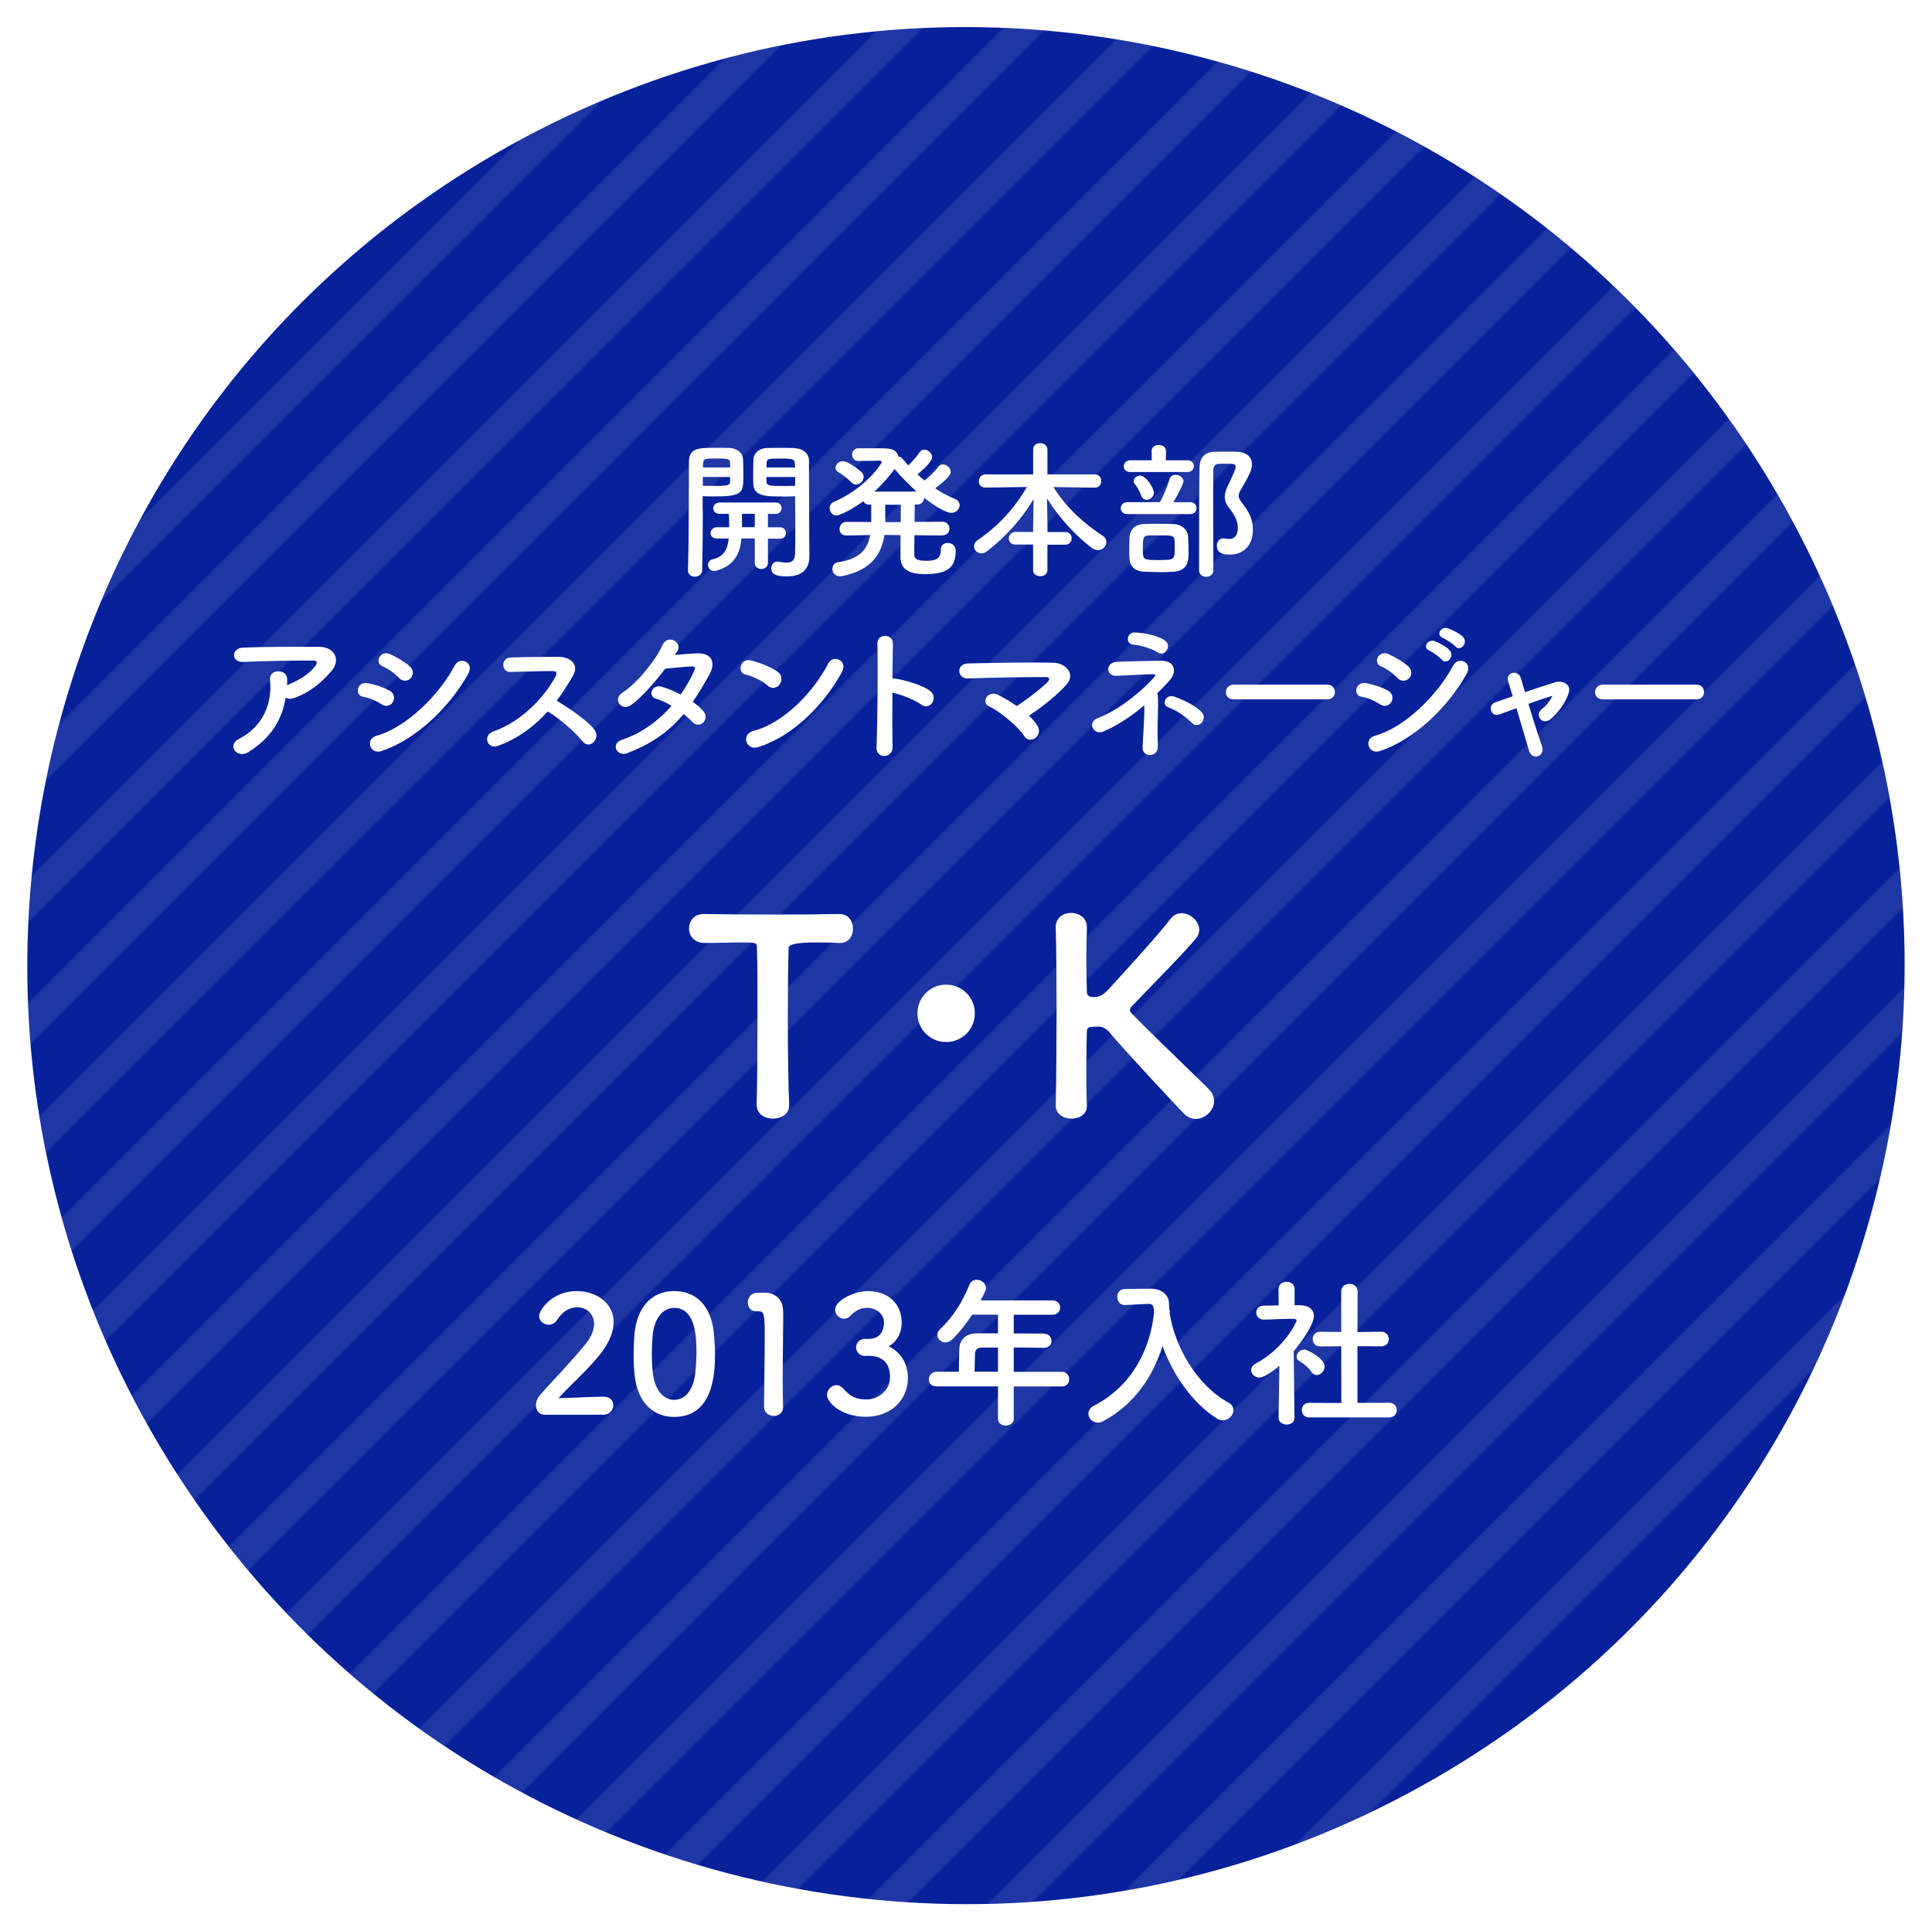 <?xml version="1.0" encoding="UTF-8"?>
<svg id="_レイヤー_2" data-name="レイヤー 2" xmlns="http://www.w3.org/2000/svg" xmlns:xlink="http://www.w3.org/1999/xlink" viewBox="0 0 285.53 285.45">
  <defs>
    <style>
      .cls-1 {
        fill: none;
      }

      .cls-2 {
        fill: #fff;
      }

      .cls-3 {
        fill: #07219b;
      }

      .cls-4 {
        fill: url(#_新規パターンスウォッチ_4);
        opacity: .1;
      }
    </style>
    <pattern id="_新規パターンスウォッチ_4" data-name="新規パターンスウォッチ 4" x="0" y="0" width="288" height="348" patternTransform="translate(-938.16 -1311.78) rotate(45) scale(.18)" patternUnits="userSpaceOnUse" viewBox="0 0 288 348">
      <g>
        <rect class="cls-1" width="288" height="348"/>
        <rect class="cls-2" x="221.5" y="0" width="25" height="348"/>
        <rect class="cls-2" x="149.5" y="0" width="25" height="348"/>
        <rect class="cls-2" x="77.5" y="0" width="25" height="348"/>
        <rect class="cls-2" x="5.5" y="0" width="25" height="348"/>
      </g>
    </pattern>
  </defs>
  <g id="design">
    <g>
      <g>
        <path class="cls-3" d="M142.89,283.45c-50.18,0-96.92-26.97-121.98-70.37C-17.88,145.89,5.22,59.67,72.41,20.87,93.8,8.53,118.08,2,142.63,2c50.18,0,96.92,26.97,121.98,70.37,18.79,32.55,23.78,70.47,14.06,106.77-9.73,36.3-33.01,66.64-65.56,85.44-21.39,12.35-45.67,18.87-70.22,18.87Z"/>
        <path class="cls-2" d="M142.63,4c47.94,0,94.56,24.87,120.25,69.37,38.3,66.34,15.57,151.17-50.77,189.47-21.84,12.61-45.69,18.61-69.22,18.61-47.94,0-94.56-24.88-120.25-69.37C-15.66,145.74,7.07,60.91,73.41,22.61,95.25,10,119.11,4,142.63,4m0-4h0c-24.91,0-49.53,6.62-71.22,19.14C38.4,38.2,14.79,68.97,4.92,105.79S.12,181.07,19.18,214.08c12.76,22.1,31.18,40.38,53.28,52.86,21.45,12.11,45.8,18.52,70.43,18.52s49.53-6.62,71.22-19.14c33.01-19.06,56.62-49.83,66.49-86.65s4.8-75.28-14.26-108.29c-12.76-22.1-31.18-40.38-53.28-52.86C191.63,6.4,167.27,0,142.64,0h0Z"/>
      </g>
      <circle class="cls-4" cx="142.76" cy="142.73" r="138.7"/>
      <g>
        <path class="cls-2" d="M103.87,75.34c0,2.46-.02,5.79-.09,8.93,0,.64-.55,.97-1.08,.97s-1.03-.33-1.03-.92v-.04c.15-4.07,.11-11.35,.15-16,0-2.02,1.34-2.09,3.78-2.09,.88,0,1.78,0,2.2,.02,1.12,.04,1.98,.73,2.02,1.69,.02,.75,.04,1.52,.04,2.27,0,2.71-.02,3.21-4.47,3.21-.59,0-1.14-.02-1.54-.04v2Zm4.05-6.25c0-.24-.02-.46-.02-.66-.04-.64-.29-.66-1.98-.66-1.83,0-1.98,.04-2.02,.84,0,.15-.02,.31-.02,.48h4.05Zm-4.05,1.41v1.3c.33,.02,.99,.02,1.67,.02,2.18,0,2.33-.09,2.35-.68,0-.2,.02-.42,.02-.64h-4.05Zm9.62,9.09v3.59c0,.62-.48,.92-.97,.92s-.97-.31-.97-.92v-3.59h-1.96c-.24,2.35-1.12,3.98-3.61,4.73-.15,.04-.29,.07-.42,.07-.62,0-.92-.46-.92-.9,0-.37,.22-.73,.64-.81,1.74-.37,2.27-1.58,2.42-3.08h-1.72c-.66,0-.97-.4-.97-.81s.35-.86,.97-.86h1.78v-.35c0-.57-.02-1.12-.04-1.63h-1.34c-.66,0-.97-.4-.97-.81s.35-.86,.97-.86h8.23c.62,0,.9,.42,.9,.84s-.29,.84-.9,.84h-1.12v1.98h1.76c.62,0,.9,.42,.9,.84s-.29,.84-.9,.84h-1.76Zm-1.94-3.65h-1.89v1.98h1.89v-1.98Zm4.36-2.55c-2.77,0-4.51-.02-4.58-1.87-.02-.42-.02-.88-.02-1.34,0-.75,.02-1.52,.04-2.27,.04-.97,.86-1.65,1.98-1.69,.42-.02,1.36-.02,2.27-.02,.66,0,1.28,0,1.65,.02,1.65,.09,2.31,.92,2.31,1.89v1.63c0,3.3,.04,6.91,.04,9.73,0,1.06,.02,1.98,.02,2.75,0,1.58-.77,2.97-3.26,2.97-1.5,0-2.38-.2-2.38-1.21,0-.48,.33-.97,.9-.97,.07,0,.11,.02,.18,.02,.44,.07,.84,.13,1.19,.13,.73,0,1.23-.26,1.25-1.34,.02-.88,.04-1.89,.04-2.93,0-1.58-.02-3.26-.02-4.64v-.9c-.4,.02-.99,.04-1.63,.04Zm1.58-4.29c0-1.3-.09-1.32-2.09-1.32-1.83,0-2.07,.02-2.11,.68,0,.2-.02,.42-.02,.64h4.22Zm.04,1.41h-4.27c0,.22,.02,.44,.02,.64,.02,.68,.51,.68,2.46,.68,.73,0,1.47,0,1.78-.02v-1.3Z"/>
        <path class="cls-2" d="M139.25,79.15l-4.11-.04c-.02,1.41-.02,2.6-.02,2.88,.04,.81,.75,.9,1.83,.9,1.41,0,2.09-.35,2.09-1.65,0-.68,.48-.99,1.01-.99,.44,0,1.19,.22,1.19,1.21,0,2.6-1.47,3.39-4.47,3.39-1.19,0-3.7-.02-3.7-2.55,0-.29,0-1.65,.02-3.21l-2.38-.02c-.4,2.68-1.8,5.17-6.18,6.07-.13,.02-.26,.04-.37,.04-.77,0-1.14-.55-1.14-1.1,0-.44,.26-.9,.79-.97,3.32-.46,4.44-2.02,4.8-4.03l-3.5,.07h-.02c-.7,0-1.01-.46-1.01-.95,0-.53,.35-1.06,1.03-1.06l3.65,.02v-2.57h-.26c-.48,0-.77-.22-.92-.51-1.72,1.28-3.48,2.11-3.96,2.11-.59,0-1.01-.53-1.01-1.08,0-.37,.2-.75,.66-.95,4.58-1.94,7.04-5.61,7.04-5.85,0-.15-.13-.22-.35-.22-.81,.02-1.85,.04-3.1,.04-.62,0-.92-.46-.92-.92s.31-.95,.92-.95h3.1c1.41,0,2.53,.02,2.82,1.23,.22,0,.42,.11,.59,.31,.29,.33,.57,.66,.88,.99,.64-.62,1.3-1.39,1.63-1.91,.2-.31,.46-.42,.73-.42,.57,0,1.14,.53,1.14,1.1,0,.75-1.69,2.18-2.16,2.55,.35,.33,.68,.62,1.06,.92,.75-.59,1.58-1.43,2.02-2.02,.2-.26,.44-.37,.7-.37,.55,0,1.14,.55,1.14,1.12,0,.48-.73,1.25-2.31,2.42,.92,.62,1.89,1.14,2.93,1.56,.48,.2,.7,.57,.7,.92,0,.57-.51,1.14-1.23,1.14-.9,0-2.64-1.14-4.03-2.24v.04c0,.48-.33,.97-1.03,.97h-.35c0,.66-.02,1.58-.02,2.57l4.09-.02c.7,0,1.06,.51,1.06,1.01s-.33,.99-1.03,.99h-.02Zm-13.42-7.83c-.62-.68-1.56-1.32-1.91-1.52-.31-.18-.44-.42-.44-.66,0-.48,.48-.97,1.1-.97,.88,0,2.71,1.56,2.77,1.63,.2,.22,.29,.46,.29,.68,0,.62-.57,1.14-1.14,1.14-.24,0-.46-.09-.66-.31Zm9.64,1.34c-1.23-1.1-2.38-2.29-3.26-3.34-.79,1.08-1.78,2.24-2.97,3.34h6.23Zm-2.35,4.51c0-.99,0-1.91,.02-2.57h-2.31v2.07c0,.18,.02,.33,.02,.51h2.27Z"/>
        <path class="cls-2" d="M154.8,80.49v3.78c0,.59-.53,.9-1.06,.9s-1.06-.31-1.06-.9v-3.78h-2.6c-.68,0-.99-.44-.99-.9s.35-.97,.99-.97h2.6v-.55l.07-4.29c-1.69,2.84-4.11,5.59-6.91,7.72-.26,.2-.55,.29-.79,.29-.62,0-1.1-.48-1.1-1.03,0-.33,.18-.68,.57-.95,2.86-1.94,5.39-4.6,7.24-7.83l-6.09,.09h-.02c-.68,0-.99-.46-.99-.92,0-.51,.35-1.03,1.01-1.03h7.02v-3.67c0-.64,.51-.95,1.03-.95s1.08,.33,1.08,.95v3.67h7c.64,0,.95,.48,.95,.99s-.31,.97-.95,.97h-.02l-6.09-.09c1.94,3.17,4.66,5.48,7.3,7.22,.37,.26,.53,.57,.53,.9,0,.62-.57,1.21-1.28,1.21-.24,0-.51-.09-.77-.26-2.33-1.69-4.93-4.49-6.73-7.39l.07,4.4v.57h2.62c.64,0,.95,.46,.95,.92s-.31,.95-.95,.95h-2.62Z"/>
        <path class="cls-2" d="M166.61,75.98c-.66,0-.97-.42-.97-.84,0-.46,.33-.92,.97-.92h4.82c.44-.77,1.1-2.31,1.39-3.34,.13-.51,.53-.7,.92-.7,.55,0,1.17,.42,1.17,.97,0,.31-.81,1.96-1.5,3.08h2.51c.62,0,.92,.44,.92,.88s-.31,.88-.92,.88h-9.31Zm.46-6.21c-.68,0-.99-.42-.99-.84,0-.44,.35-.9,.99-.9h3.15l-.02-1.34v-.02c0-.62,.53-.9,1.06-.9s1.06,.31,1.06,.9v.02l-.02,1.34h3.19c.64,0,.95,.44,.95,.86,0,.44-.31,.88-.95,.88h-8.4Zm4.33,14.79c-.88,0-1.76-.02-2.42-.07-1.43-.09-2.02-.95-2.07-2.02-.02-.46-.02-.86-.02-1.23,0-.62,.02-1.14,.04-1.8,.04-1.12,.81-1.91,2-1.98,.62-.02,1.36-.04,2.09-.04,.9,0,1.8,.02,2.46,.04,1.08,.04,2.07,.79,2.11,1.89,.02,.79,.07,1.47,.07,2.18,0,1.19,0,2.79-2.16,2.97-.57,.04-1.34,.07-2.11,.07Zm-2.73-11.29c-.31-.79-.62-1.32-.9-1.65-.15-.18-.22-.35-.22-.53,0-.44,.48-.79,.97-.79,.9,0,2.02,1.94,2.02,2.51s-.55,1.08-1.06,1.08c-.33,0-.64-.2-.81-.62Zm4.91,6.56c-.04-.7-.4-.7-2.35-.7-.57,0-1.12,0-1.52,.02-.77,.02-.81,.42-.81,2s0,1.63,2.38,1.63,2.33-.07,2.33-1.94c0-.31,0-.64-.02-1.01Zm6.25,.84c0-.55,.37-1.1,.97-1.1,.07,0,.15,0,.22,.02,.22,.04,.42,.07,.62,.07,.37,0,1.3-.09,1.3-1.67,0-1.06-.55-1.96-1.25-2.86-.51-.62-.68-1.17-.68-1.69,0-.62,.24-1.19,.53-1.8,.77-1.63,1.08-2.31,1.08-2.64,0-.46-.31-.46-1.52-.46-.35,0-.7,0-1.01,.02-.48,.02-.77,.4-.77,.86-.02,1.32-.02,2.66-.02,4.03,0,2.93,.02,5.96,.02,9.04v1.8c0,.64-.53,.97-1.03,.97-.55,0-1.08-.33-1.08-.97,0-9.35,.02-12.3,.07-15.18,.02-1.41,.73-2.31,2.18-2.33,.59-.02,1.23-.02,1.91-.02,.48,0,.97,0,1.45,.02,1.47,.04,2.2,.81,2.2,1.85,0,.84-.24,1.32-1.54,3.59-.29,.48-.42,.79-.42,1.08,0,.35,.2,.64,.59,1.14,.81,1.08,1.52,2.16,1.52,3.83,0,2.27-1.3,3.7-3.43,3.7-1.01,0-1.89-.22-1.89-1.28Z"/>
        <path class="cls-2" d="M36.77,111.14c-.88,.55-1.69,.31-2.07-.2-.37-.51-.29-1.28,.59-1.72,3.7-1.83,4.95-5.46,4.62-8.65-.09-.92,.51-1.34,1.21-1.34s1.34,.33,1.32,1.25c0,.26,0,.55-.02,.81,.07-.02,.11-.07,.18-.09,1.47-.59,3.15-1.58,4-2.77,.33-.46,.33-.79-.24-.79-2.46-.02-7.26,.04-10.34,.2-1.94,.09-1.83-2.02-.18-2.11,3.19-.15,7.99-.13,11.29-.13,2.29,0,3.34,1.91,1.8,3.65-1.45,1.65-3.06,3.06-5.46,3.92-.51,.18-.95,.13-1.25-.07-.55,3.37-2.2,5.98-5.46,8.03Z"/>
        <path class="cls-2" d="M56.39,104.1c-.81-.53-1.83-.97-2.73-1.12-1.32-.22-.9-2.31,.7-2,1.03,.2,2.22,.55,3.21,1.1,.7,.37,.79,1.14,.51,1.65-.29,.53-.97,.84-1.69,.37Zm0,6.91c-1.74,.57-2.46-1.8-.73-2.27,4.38-1.19,9.26-6.03,11.57-10.41,.73-1.36,2.93-.46,1.96,1.28-2.82,5.04-7.81,9.75-12.81,11.4Zm2.55-10.83c-.68-.7-1.56-1.34-2.4-1.69-1.25-.51-.37-2.46,1.12-1.8,.97,.44,2.09,1.08,2.93,1.83,.59,.53,.51,1.28,.11,1.72-.4,.44-1.17,.57-1.76-.04Z"/>
        <path class="cls-2" d="M73.62,110.24c-1.61,.59-2.35-1.56-.7-2.13,4-1.39,7.48-4.91,9.22-8.19,.2-.37,.11-.73-.37-.73-1.39-.02-4.42,.09-6.36,.13-1.32,.04-1.41-2.07,0-2.13,1.61-.07,4.84-.11,7.06-.11,1.98,0,3.1,1.25,2.24,2.75-.75,1.3-1.54,2.55-2.44,3.74,1.83,1.1,4.62,2.95,5.63,4.36,.88,1.23-.77,2.95-1.8,1.65-1.08-1.34-3.34-3.34-5.15-4.42-1.94,2.16-4.31,3.94-7.33,5.08Z"/>
        <path class="cls-2" d="M92.85,111.29c-1.76,.68-2.62-1.39-.95-1.94,3.04-1.01,5.48-2.9,7.35-5.02-.79-.48-1.61-.86-2.31-1.06-1.23-.33-.66-2.2,.88-1.76,.81,.22,1.8,.64,2.77,1.14,.75-1.06,1.36-2.13,1.85-3.15,.42-.9,.33-1.01-.24-.99-.88,.02-3.15,.24-3.89,.33-1.54,2.02-3.56,4.33-5.04,5.37-1.47,1.01-2.77-.9-1.28-1.83,2.13-1.32,5.08-5.04,5.87-6.93,.77-1.87,3.04-.51,2.27,.77-.11,.18-.24,.37-.4,.59,1.08-.09,2.29-.2,3.34-.24,2.27-.07,2.66,1.52,1.8,3.08-.81,1.47-1.63,2.84-2.49,4.09,.62,.44,1.19,.9,1.58,1.39,.51,.59,.35,1.3-.04,1.67-.4,.37-1.06,.48-1.56-.07-.33-.35-.79-.77-1.32-1.19-1.96,2.35-4.42,4.27-8.21,5.72Z"/>
        <path class="cls-2" d="M113.44,101.33c-.81-.75-2.22-1.39-3.26-1.63-1.32-.31-.77-2.53,.9-2.07,1.17,.33,2.82,.92,3.87,1.67,.68,.48,.64,1.32,.29,1.83-.35,.51-1.12,.81-1.8,.2Zm-1.36,9.09c-1.87,.59-2.57-1.91-.75-2.38,4.42-1.12,8.87-5.68,11.09-9.99,.7-1.36,2.97-.44,2,1.3-2.73,4.95-7.28,9.46-12.34,11.07Z"/>
        <path class="cls-2" d="M131.92,110.37c.04,1.78-2.46,1.85-2.38,.09,.15-3.56,.22-12.19,.13-15.36-.04-1.5,2.33-1.47,2.29,.02-.02,1.08-.04,2.99-.07,5.15,.11,0,.24,0,.37,.02,1.23,.2,4.09,.9,5.28,1.91,1.14,.97-.11,2.88-1.36,1.96-.95-.7-3.12-1.56-4.29-1.78-.02,3.04-.02,6.2,.02,7.99Z"/>
        <path class="cls-2" d="M153.37,107.36c.4,.75,.09,1.43-.42,1.76s-1.19,.31-1.61-.37c-.79-1.25-3.41-3.52-5.19-4.36-1.21-.57-.15-2.46,1.39-1.67,.84,.42,1.8,.99,2.73,1.63,1.25-.77,3.52-2.51,4.53-3.52,.29-.29,.46-.75-.2-.75-2.75-.02-8.12,.07-11.53,.2-1.65,.07-1.8-2.18-.02-2.22,3.45-.07,8.87-.18,12.52-.11,1.98,.02,3.41,1.69,2.07,3.21-1.32,1.52-3.61,3.34-5.57,4.62,.55,.53,1.01,1.06,1.3,1.58Z"/>
        <path class="cls-2" d="M171.15,103.97c-.04,1.63-.11,4.33-.04,6.38,.02,.86-.55,1.19-1.08,1.25-.53,.07-1.21-.33-1.17-1.14,.09-1.98,.29-4.4,.26-6.21-1.8,1.52-3.85,2.93-6.05,3.87-1.45,.62-2.46-1.36-.84-1.98,3.39-1.28,6.82-4.31,8.3-5.98,.29-.33,.33-.53-.18-.51-1.17,.02-3.89,.18-5.3,.24-1.63,.09-1.69-1.91-.11-2.05,1.5-.11,4.88-.13,6.53-.18,2.16-.07,2.55,1.58,1.39,2.9-.55,.62-1.17,1.28-1.83,1.91,.09,.31,.13,.75,.11,1.47Zm-.07-7.55c-.77-.51-2.53-1.08-3.61-1.14-1.17-.07-1.03-1.89,.35-1.8,1.21,.09,3.28,.4,4.36,1.21,.53,.4,.53,.99,.24,1.43s-.79,.66-1.34,.31Zm5.08,10.43c-.9-.88-2.24-1.87-3.48-2.29-1.1-.37-.44-2.07,.92-1.58,1.32,.48,3.17,1.36,4,2.29,.46,.51,.35,1.14,0,1.54-.35,.4-.97,.53-1.45,.04Z"/>
        <path class="cls-2" d="M182.34,103.37c-.79,0-1.17-.53-1.17-1.06s.42-1.12,1.17-1.12h13.82c.75,0,1.12,.55,1.12,1.1s-.37,1.08-1.12,1.08h-13.82Z"/>
        <path class="cls-2" d="M203.95,104.1c-.81-.53-1.83-.97-2.73-1.12-1.32-.22-.9-2.31,.7-2,1.03,.2,2.22,.55,3.21,1.1,.7,.37,.79,1.14,.51,1.65-.29,.53-.97,.84-1.69,.37Zm0,6.91c-1.74,.57-2.46-1.8-.73-2.27,4.38-1.19,9.26-6.03,11.57-10.41,.73-1.36,2.93-.46,1.96,1.28-2.82,5.04-7.81,9.75-12.81,11.4Zm2.55-10.83c-.68-.7-1.56-1.34-2.4-1.69-1.25-.51-.37-2.46,1.12-1.8,.97,.44,2.09,1.08,2.93,1.83,.59,.53,.51,1.28,.11,1.72-.4,.44-1.17,.57-1.76-.04Zm4.77-4c-1.12-.46-.24-1.78,.77-1.41,.59,.22,1.69,.79,2.18,1.32,.86,.92-.42,2.27-1.14,1.41-.29-.35-1.36-1.12-1.8-1.32Zm2-1.87c-1.12-.44-.33-1.78,.7-1.45,.59,.2,1.72,.75,2.22,1.25,.88,.88-.35,2.27-1.1,1.43-.31-.33-1.39-1.06-1.83-1.23Z"/>
        <path class="cls-2" d="M229.45,102.84c-.9,.26-2.2,.7-3.56,1.19,.66,2.22,1.45,4.73,1.98,6.18,.59,1.61-1.43,2.29-1.89,.75-.44-1.5-1.19-4.03-1.87-6.29-.92,.33-1.78,.66-2.49,.92-1.3,.48-1.85-1.36-.62-1.78,.77-.26,1.63-.57,2.57-.9-.26-.86-.48-1.58-.66-2.13-.24-.73,.13-1.21,.64-1.32,.46-.11,1.03,.15,1.21,.75,.15,.51,.37,1.23,.62,2.09,1.45-.48,2.97-.99,4.44-1.45,1.1-.33,2.46,.26,2,1.63-.51,1.5-1.5,2.79-2.6,3.76-1.25,1.1-2.49-.51-1.36-1.43,.62-.48,1.23-1.23,1.56-1.94l.02-.02Z"/>
        <path class="cls-2" d="M236.9,103.37c-.79,0-1.17-.53-1.17-1.06s.42-1.12,1.17-1.12h13.82c.75,0,1.12,.55,1.12,1.1s-.37,1.08-1.12,1.08h-13.82Z"/>
      </g>
      <g>
        <path class="cls-2" d="M111.83,163.26c.08-3.12,.12-8.92,.12-14.2,0-3.52,0-6.84-.08-8.96,0-.8-.12-.8-2.48-.8-1.52,0-3.4,.08-5.28,.08-1.52,0-2.28-1.08-2.28-2.16s.72-2.12,2.2-2.12h.08c2.4,.04,6.64,.08,10.8,.08,3.4,0,6.8-.04,9.08-.08,1.56-.04,2.08,1.28,2.08,2.16,0,1.08-.64,2.12-1.92,2.12h-.16c-1.36-.08-2.52-.08-3.48-.08q-3.96,0-3.96,.8c-.08,2.72-.12,6.6-.12,10.52,0,4.8,.08,9.68,.2,12.64,.08,1.4-1.16,2.08-2.4,2.08s-2.4-.68-2.4-2.04v-.04Z"/>
        <path class="cls-2" d="M139.83,154.02c-2.36,0-4.24-1.88-4.24-4.24s1.88-4.24,4.24-4.24,4.24,1.88,4.24,4.24-1.88,4.24-4.24,4.24Z"/>
        <path class="cls-2" d="M156.03,163.38c.08-4.24,.12-9.52,.12-14.52,0-4.48-.04-8.72-.12-11.76-.04-1.28,.88-2.16,2.28-2.16,1.16,0,2.32,.72,2.32,2.08v.08c-.04,1.6-.08,3.16-.08,4.56,0,2.16,.04,3.92,.08,4.92,0,.36,.08,.8,1.04,.8,.84,0,1.44-.36,2.16-1.16,2.88-3.12,7.52-8.24,9.16-10.4,.44-.6,1.04-.84,1.64-.84,1.28,0,2.6,1.16,2.6,2.44,0,.4-.12,.84-.44,1.24-1.76,2.16-6.64,7.04-9.44,10-.24,.24-.36,.44-.36,.64,0,.16,.12,.36,.36,.6,3.4,3.48,10.72,10.44,11.4,11.2,.48,.52,.68,1.12,.68,1.64,0,1.4-1.32,2.64-2.68,2.64-.64,0-1.24-.24-1.8-.8-1.36-1.4-8.12-8.64-11.04-12.04-.6-.68-1.08-.8-1.68-.8-.28,0-.52,.04-.84,.04s-.76,.04-.76,.64c-.04,1.04-.08,3.16-.08,5.76,0,1.6,0,3.36,.08,5.2v.08c0,1.28-1.12,1.88-2.28,1.88s-2.32-.64-2.32-1.92v-.04Z"/>
      </g>
      <g>
        <path class="cls-2" d="M80.55,209.12c-.84,0-1.34-.62-1.34-1.42,0-.53,.22-1.1,.7-1.63,1.66-1.87,4.44-4.73,6.55-7.32,.96-1.15,1.34-2.21,1.34-3.07,0-1.51-1.15-2.45-2.5-2.45-1.03,0-2.16,.55-2.95,1.85-.31,.5-.79,.72-1.25,.72-.72,0-1.42-.53-1.42-1.27,0-.84,1.82-3.7,5.59-3.7,2.78,0,5.42,1.73,5.42,4.58,0,1.37-.58,2.95-1.99,4.75-1.82,2.3-4.18,4.34-6.17,6.5,1.99-.02,4.7-.22,6.67-.22,.98,0,1.44,.62,1.44,1.25,0,.7-.53,1.42-1.51,1.42h-8.59Z"/>
        <path class="cls-2" d="M93.78,203.19c-.1-1.03-.14-2.04-.14-3.05,0-.91,.05-1.85,.12-2.83,.34-4.18,2.62-6.48,5.88-6.48s5.47,2.21,5.86,6.22c.1,1.06,.17,2.11,.17,3.14,0,2.71-.22,9.24-6.02,9.24-3.19,0-5.47-2.21-5.86-6.24Zm8.93,.1c.14-1.06,.22-2.23,.22-3.38,0-1.85,0-6.6-3.29-6.6-1.68,0-2.95,1.54-3.19,4.1-.07,.89-.12,1.78-.12,2.64,0,1.01,.05,2.02,.17,3,.29,2.45,1.58,3.86,3.14,3.86s2.74-1.34,3.07-3.62Z"/>
        <path class="cls-2" d="M114.34,209.27c-.7,0-1.42-.46-1.42-1.32,0-2.23,.1-7.34,.1-10.51,0-3.36-.12-3.62-.94-3.62h-.34c-.82,0-1.22-.62-1.22-1.27,0-.7,.43-1.39,1.25-1.46,.48-.02,.67-.02,1.18-.02,1.66,0,2.71,.98,2.78,2.57,.02,.31,.02,.74,.02,1.27,0,1.92-.07,5.14-.07,8.57,0,1.49,0,3,.05,4.49v.05c0,.84-.7,1.27-1.39,1.27Z"/>
        <path class="cls-2" d="M128.48,197.89c1.46-.05,2.16-1.01,2.16-2.42,0-1.2-1.03-2.16-2.5-2.16-1.15,0-1.92,.6-2.54,1.25-.24,.24-.55,.36-.84,.36-.67,0-1.34-.62-1.34-1.34,0-1.34,2.76-2.74,4.85-2.74,3.05,0,4.99,1.94,4.99,4.63,0,1.63-.77,2.9-1.94,3.53,2.81,1.3,2.86,4.18,2.86,4.63,0,3.38-2.59,5.78-6.22,5.78s-5.74-2.11-5.74-3.24c0-.77,.7-1.44,1.42-1.44,.31,0,.65,.14,.94,.46,1.08,1.2,1.85,1.66,3.5,1.66s3.46-1.27,3.46-3.26c0-2.45-1.46-3.19-3.17-3.19h-.22c-.14,0-.26,.02-.36,.02-.74,0-1.27-.65-1.27-1.27s.5-1.25,1.25-1.25h.72Z"/>
        <path class="cls-2" d="M149.82,204.92v4.8c0,.65-.58,.98-1.18,.98s-1.15-.34-1.15-.98v-4.8h-9.07c-.79,0-1.15-.5-1.15-1.03s.41-1.13,1.15-1.13h3.29c0-.79,.02-1.68,.07-3.38,.02-1.08,.67-2.3,2.64-2.3h3.07v-2.76h-3.82c-.94,1.44-1.99,2.74-2.93,3.65-.34,.31-.7,.46-1.01,.46-.65,0-1.2-.53-1.2-1.13,0-.29,.12-.58,.41-.84,1.85-1.73,3.24-3.89,4.34-6.58,.22-.5,.62-.72,1.06-.72,.67,0,1.37,.5,1.37,1.18,0,.36-.19,.77-.79,1.87h10.61c.77,0,1.15,.53,1.15,1.06s-.38,1.06-1.15,1.06h-5.71v2.76c1.46,0,2.95,.02,4.39,.02,.79,.02,1.2,.55,1.2,1.08s-.38,1.03-1.18,1.03h-.02c-1.39-.02-2.93-.05-4.39-.05v3.6h7.1c.72,0,1.1,.55,1.1,1.1s-.36,1.06-1.1,1.06h-7.1Zm-2.33-5.74h-2.33c-.82,0-1.03,.41-1.06,.91-.02,.74-.05,1.78-.07,2.66h3.46v-3.58Z"/>
        <path class="cls-2" d="M172.86,194.05c.7,4.8,3.91,10.66,8.71,13.27,.5,.29,.72,.7,.72,1.1,0,.74-.7,1.51-1.58,1.51-.26,0-.58-.07-.86-.26-3.72-2.35-6.5-6.53-8.04-10.7-1.42,4.46-4.13,8.62-8.81,11.11-.26,.14-.53,.19-.77,.19-.79,0-1.37-.65-1.37-1.32,0-.43,.24-.89,.82-1.18,5.83-3,8.38-8.69,8.88-13.8-.07-.91-.14-1.25-.79-1.25h-.07l-3.41,.17h-.07c-.72,0-1.1-.58-1.1-1.18s.36-1.18,1.13-1.18c.96-.02,2.04-.05,3.12-.05h.77c1.44,.02,2.57,.82,2.62,2.11,.02,.43,.05,.89,.12,1.34h.02l-.02,.1Z"/>
        <path class="cls-2" d="M191.31,209.58c0,.67-.58,.98-1.15,.98s-1.2-.34-1.2-.98v-.02l.12-7.68c-.84,.72-2.26,1.73-2.95,1.73s-1.22-.53-1.22-1.1c0-.36,.22-.72,.7-.98,4.32-2.33,6.02-6.19,6.02-6.34,0-.24-.36-.26-.53-.26h-.43c-1.37,0-2.4,.1-3.89,.12h-.02c-.72,0-1.1-.53-1.1-1.03s.36-1.03,1.08-1.03c.74-.02,1.49-.02,2.23-.05l-.02-2.4c0-.72,.6-1.08,1.18-1.08s1.2,.36,1.2,1.08v2.38h.79c1.39,.02,2.06,.7,2.06,1.61,0,1.25-1.82,3.82-2.98,5.18,.02,3.72,.12,9.86,.12,9.86v.02Zm2.54-6.77c-.5-.72-1.25-1.32-1.85-1.66-.26-.14-.38-.38-.38-.6,0-.53,.53-1.08,1.13-1.08,.46,0,3.02,1.32,3.02,2.5,0,.67-.58,1.27-1.18,1.27-.26,0-.53-.12-.74-.43Zm-.36,6.7c-.74,0-1.1-.55-1.1-1.08s.36-1.08,1.1-1.08l4.75,.02-.02-8.38-3.12,.02c-.74,0-1.1-.55-1.1-1.08s.36-1.08,1.08-1.08h.02l3.12,.02v-6c0-.74,.6-1.1,1.22-1.1s1.2,.36,1.2,1.1l-.02,6.02,3.48-.05h.02c.74,0,1.13,.53,1.13,1.08s-.38,1.08-1.15,1.08l-3.48-.02v8.38l4.66-.02c.77,0,1.15,.55,1.15,1.08s-.38,1.08-1.15,1.08h-11.79Z"/>
      </g>
    </g>
  </g>
</svg>